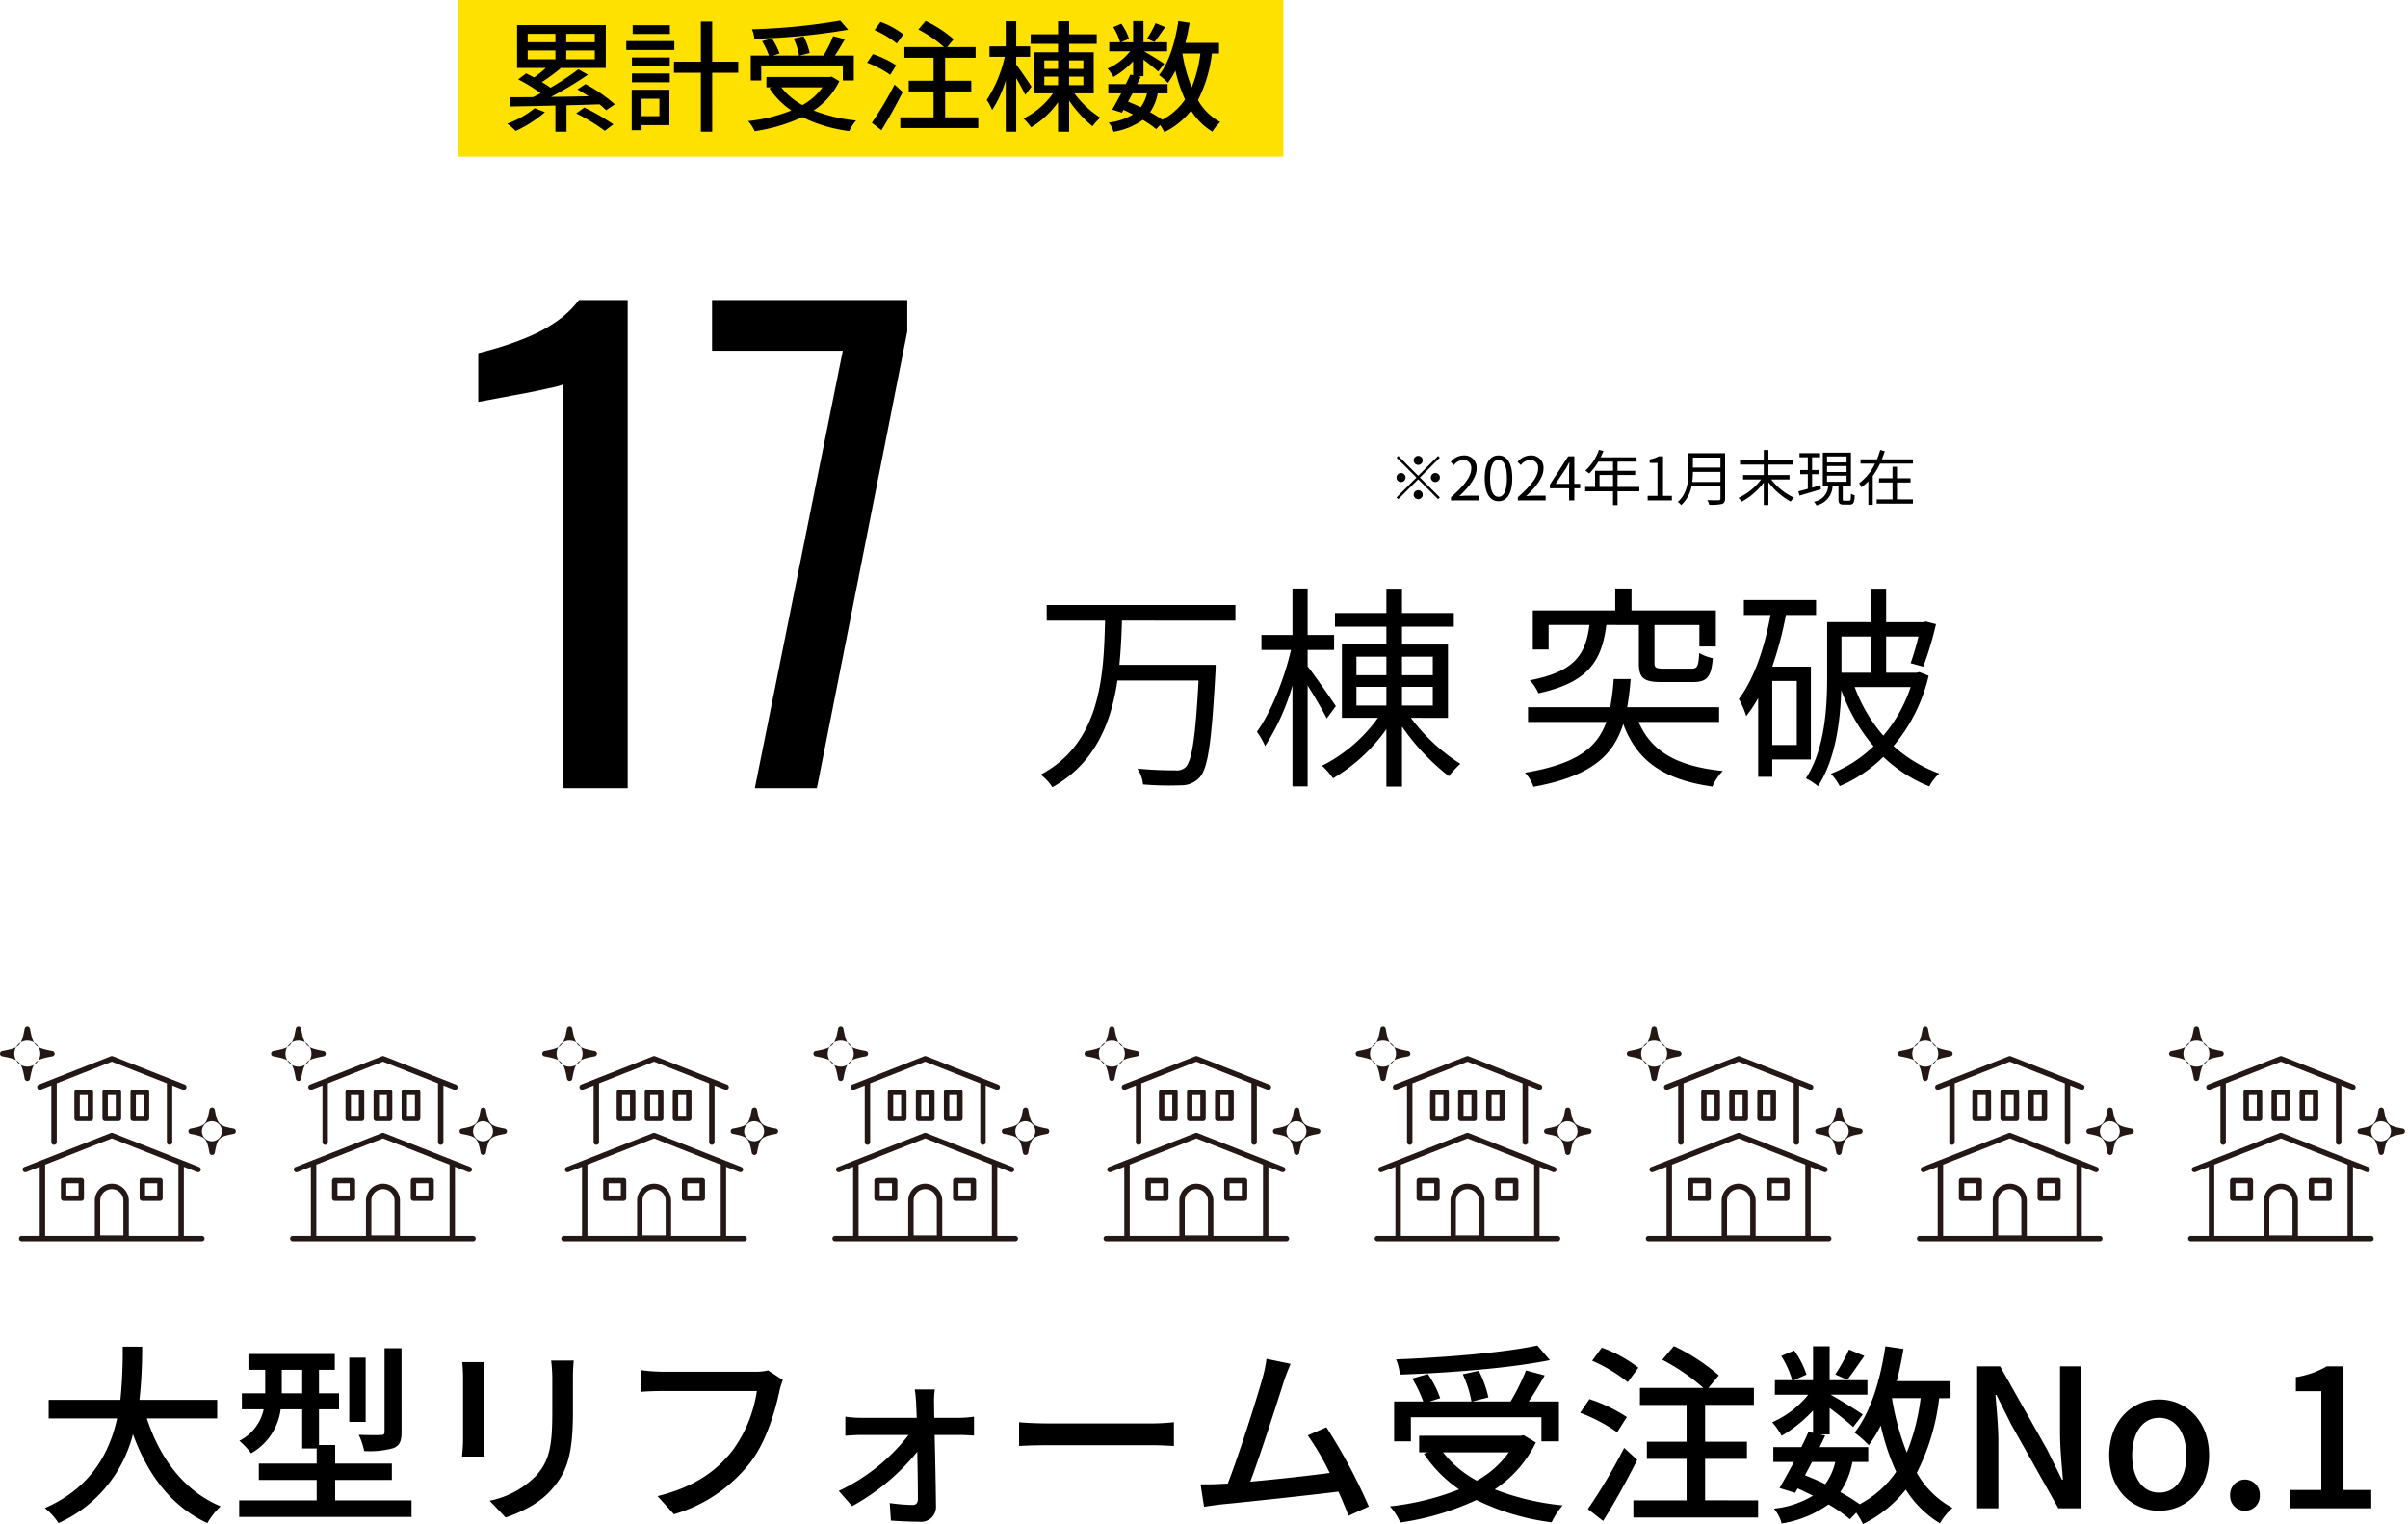<svg xmlns="http://www.w3.org/2000/svg" xmlns:xlink="http://www.w3.org/1999/xlink" width="399.65" height="252.91" viewBox="0 0 399.65 252.91">
  <defs>
    <clipPath id="clip-path">
      <rect width="399.65" height="40.901" fill="none"/>
    </clipPath>
  </defs>
  <g id="about08" transform="translate(-253 -4377.714)">
    <g id="リピートグリッド_4" data-name="リピートグリッド 4" transform="translate(253 4548.028)" clip-path="url(#clip-path)">
      <g id="グループ_26" data-name="グループ 26">
        <g id="グループ_2" data-name="グループ 2" transform="translate(0 0)">
          <path id="パス_3" data-name="パス 3" d="M2722.652,638.8a.449.449,0,0,0,.582.253l1.737-.684v9.4a.449.449,0,1,0,.9,0v-9.753l9.137-3.6,9.137,3.6v9.752a.449.449,0,1,0,.9,0v-9.4l1.735.684a.449.449,0,1,0,.329-.835l-11.935-4.7a.448.448,0,0,0-.329,0l-11.936,4.7A.449.449,0,0,0,2722.652,638.8Z" transform="translate(-2716.451 -628.554)" fill="#231815"/>
          <path id="パス_4" data-name="パス 4" d="M2771.21,676.907a.449.449,0,0,0-.449.449v4.334a.449.449,0,0,0,.449.449h2.212a.449.449,0,0,0,.449-.449v-4.334a.449.449,0,0,0-.449-.449Zm1.763,4.334h-1.314V677.8h1.314Z" transform="translate(-2758.415 -666.408)" fill="#231815"/>
          <path id="パス_5" data-name="パス 5" d="M2807.489,676.907a.449.449,0,0,0-.449.449v4.334a.449.449,0,0,0,.449.449h2.212a.449.449,0,0,0,.449-.449v-4.334a.449.449,0,0,0-.449-.449Zm1.763,4.334h-1.314V677.8h1.314Z" transform="translate(-2790.04 -666.408)" fill="#231815"/>
          <path id="パス_6" data-name="パス 6" d="M2843.768,676.907a.449.449,0,0,0-.449.449v4.334a.449.449,0,0,0,.449.449h2.212a.449.449,0,0,0,.449-.449v-4.334a.449.449,0,0,0-.449-.449Zm1.763,4.334h-1.314V677.8h1.314Z" transform="translate(-2821.665 -666.408)" fill="#231815"/>
          <path id="パス_7" data-name="パス 7" d="M2753.777,794.837h2.929a.449.449,0,0,0,.449-.449v-2.929a.449.449,0,0,0-.449-.449h-2.929a.449.449,0,0,0-.449.449v2.929A.449.449,0,0,0,2753.777,794.837Zm.449-2.929h2.031v2.031h-2.031Z" transform="translate(-2743.218 -765.873)" fill="#231815"/>
          <path id="パス_8" data-name="パス 8" d="M2855.614,794.837h2.929a.449.449,0,0,0,.449-.449v-2.929a.449.449,0,0,0-.449-.449h-2.929a.449.449,0,0,0-.449.449v2.929A.449.449,0,0,0,2855.614,794.837Zm.449-2.929h2.031v2.031h-2.031Z" transform="translate(-2831.991 -765.873)" fill="#231815"/>
          <path id="パス_9" data-name="パス 9" d="M2925.8,703.559c-2.444-.451-2.678-.684-3.128-3.128a.449.449,0,0,0-.442-.368h0a.449.449,0,0,0-.441.368c-.449,2.443-.683,2.677-3.128,3.128a.449.449,0,0,0,0,.883c2.445.449,2.679.683,3.128,3.128a.449.449,0,0,0,.441.368h0a.449.449,0,0,0,.442-.368c.451-2.445.685-2.679,3.128-3.128a.449.449,0,0,0,0-.883Zm-3.57,2.1a1.656,1.656,0,1,1,0-3.311,1.656,1.656,0,0,1,0,3.311Z" transform="translate(-2887.024 -686.593)" fill="#231815"/>
          <path id="パス_10" data-name="パス 10" d="M2679.059,604.137a.449.449,0,0,0,.442-.368c.531-2.882.844-3.2,3.726-3.726a.449.449,0,0,0,0-.883c-2.883-.532-3.2-.845-3.726-3.727a.449.449,0,0,0-.883,0c-.53,2.882-.843,3.2-3.728,3.727a.449.449,0,0,0,0,.883c2.884.53,3.2.844,3.727,3.726A.449.449,0,0,0,2679.059,604.137ZM2676.9,599.6a2.155,2.155,0,0,1,4.311,0,2.155,2.155,0,0,1-4.311,0Z" transform="translate(-2674.522 -595.065)" fill="#231815"/>
          <path id="パス_11" data-name="パス 11" d="M2729.466,749.88h-2.994V738.417l2.207.869a.445.445,0,0,0,.164.031.449.449,0,0,0,.165-.867l-2.791-1.1a.421.421,0,0,0-.051-.02l-11.487-4.525a.449.449,0,0,0-.329,0l-11.493,4.526c-.014.005-.028.01-.041.016l-2.8,1.1a.449.449,0,1,0,.329.835l2.208-.869V749.88h-2.992a.449.449,0,0,0,0,.9h29.9a.449.449,0,0,0,0-.9Zm-14.95-16.174,11.06,4.357,0,11.817h-8.236v-5.84a2.823,2.823,0,1,0-5.646,0v5.84h-8.238V738.061ZM2712.59,749.8v-5.759a1.925,1.925,0,1,1,3.85,0V749.8Z" transform="translate(-2695.959 -715.108)" fill="#231815"/>
        </g>
      </g>
      <g id="グループ_26-2" data-name="グループ 26" transform="translate(45)">
        <g id="グループ_2-2" data-name="グループ 2" transform="translate(0 0)">
          <path id="パス_3-2" data-name="パス 3" d="M2722.652,638.8a.449.449,0,0,0,.582.253l1.737-.684v9.4a.449.449,0,1,0,.9,0v-9.753l9.137-3.6,9.137,3.6v9.752a.449.449,0,1,0,.9,0v-9.4l1.735.684a.449.449,0,1,0,.329-.835l-11.935-4.7a.448.448,0,0,0-.329,0l-11.936,4.7A.449.449,0,0,0,2722.652,638.8Z" transform="translate(-2716.451 -628.554)" fill="#231815"/>
          <path id="パス_4-2" data-name="パス 4" d="M2771.21,676.907a.449.449,0,0,0-.449.449v4.334a.449.449,0,0,0,.449.449h2.212a.449.449,0,0,0,.449-.449v-4.334a.449.449,0,0,0-.449-.449Zm1.763,4.334h-1.314V677.8h1.314Z" transform="translate(-2758.415 -666.408)" fill="#231815"/>
          <path id="パス_5-2" data-name="パス 5" d="M2807.489,676.907a.449.449,0,0,0-.449.449v4.334a.449.449,0,0,0,.449.449h2.212a.449.449,0,0,0,.449-.449v-4.334a.449.449,0,0,0-.449-.449Zm1.763,4.334h-1.314V677.8h1.314Z" transform="translate(-2790.04 -666.408)" fill="#231815"/>
          <path id="パス_6-2" data-name="パス 6" d="M2843.768,676.907a.449.449,0,0,0-.449.449v4.334a.449.449,0,0,0,.449.449h2.212a.449.449,0,0,0,.449-.449v-4.334a.449.449,0,0,0-.449-.449Zm1.763,4.334h-1.314V677.8h1.314Z" transform="translate(-2821.665 -666.408)" fill="#231815"/>
          <path id="パス_7-2" data-name="パス 7" d="M2753.777,794.837h2.929a.449.449,0,0,0,.449-.449v-2.929a.449.449,0,0,0-.449-.449h-2.929a.449.449,0,0,0-.449.449v2.929A.449.449,0,0,0,2753.777,794.837Zm.449-2.929h2.031v2.031h-2.031Z" transform="translate(-2743.218 -765.873)" fill="#231815"/>
          <path id="パス_8-2" data-name="パス 8" d="M2855.614,794.837h2.929a.449.449,0,0,0,.449-.449v-2.929a.449.449,0,0,0-.449-.449h-2.929a.449.449,0,0,0-.449.449v2.929A.449.449,0,0,0,2855.614,794.837Zm.449-2.929h2.031v2.031h-2.031Z" transform="translate(-2831.991 -765.873)" fill="#231815"/>
          <path id="パス_9-2" data-name="パス 9" d="M2925.8,703.559c-2.444-.451-2.678-.684-3.128-3.128a.449.449,0,0,0-.442-.368h0a.449.449,0,0,0-.441.368c-.449,2.443-.683,2.677-3.128,3.128a.449.449,0,0,0,0,.883c2.445.449,2.679.683,3.128,3.128a.449.449,0,0,0,.441.368h0a.449.449,0,0,0,.442-.368c.451-2.445.685-2.679,3.128-3.128a.449.449,0,0,0,0-.883Zm-3.57,2.1a1.656,1.656,0,1,1,0-3.311,1.656,1.656,0,0,1,0,3.311Z" transform="translate(-2887.024 -686.593)" fill="#231815"/>
          <path id="パス_10-2" data-name="パス 10" d="M2679.059,604.137a.449.449,0,0,0,.442-.368c.531-2.882.844-3.2,3.726-3.726a.449.449,0,0,0,0-.883c-2.883-.532-3.2-.845-3.726-3.727a.449.449,0,0,0-.883,0c-.53,2.882-.843,3.2-3.728,3.727a.449.449,0,0,0,0,.883c2.884.53,3.2.844,3.727,3.726A.449.449,0,0,0,2679.059,604.137ZM2676.9,599.6a2.155,2.155,0,0,1,4.311,0,2.155,2.155,0,0,1-4.311,0Z" transform="translate(-2674.522 -595.065)" fill="#231815"/>
          <path id="パス_11-2" data-name="パス 11" d="M2729.466,749.88h-2.994V738.417l2.207.869a.445.445,0,0,0,.164.031.449.449,0,0,0,.165-.867l-2.791-1.1a.421.421,0,0,0-.051-.02l-11.487-4.525a.449.449,0,0,0-.329,0l-11.493,4.526c-.014.005-.028.01-.041.016l-2.8,1.1a.449.449,0,1,0,.329.835l2.208-.869V749.88h-2.992a.449.449,0,0,0,0,.9h29.9a.449.449,0,0,0,0-.9Zm-14.95-16.174,11.06,4.357,0,11.817h-8.236v-5.84a2.823,2.823,0,1,0-5.646,0v5.84h-8.238V738.061ZM2712.59,749.8v-5.759a1.925,1.925,0,1,1,3.85,0V749.8Z" transform="translate(-2695.959 -715.108)" fill="#231815"/>
        </g>
      </g>
      <g id="グループ_26-3" data-name="グループ 26" transform="translate(90)">
        <g id="グループ_2-3" data-name="グループ 2" transform="translate(0 0)">
          <path id="パス_3-3" data-name="パス 3" d="M2722.652,638.8a.449.449,0,0,0,.582.253l1.737-.684v9.4a.449.449,0,1,0,.9,0v-9.753l9.137-3.6,9.137,3.6v9.752a.449.449,0,1,0,.9,0v-9.4l1.735.684a.449.449,0,1,0,.329-.835l-11.935-4.7a.448.448,0,0,0-.329,0l-11.936,4.7A.449.449,0,0,0,2722.652,638.8Z" transform="translate(-2716.451 -628.554)" fill="#231815"/>
          <path id="パス_4-3" data-name="パス 4" d="M2771.21,676.907a.449.449,0,0,0-.449.449v4.334a.449.449,0,0,0,.449.449h2.212a.449.449,0,0,0,.449-.449v-4.334a.449.449,0,0,0-.449-.449Zm1.763,4.334h-1.314V677.8h1.314Z" transform="translate(-2758.415 -666.408)" fill="#231815"/>
          <path id="パス_5-3" data-name="パス 5" d="M2807.489,676.907a.449.449,0,0,0-.449.449v4.334a.449.449,0,0,0,.449.449h2.212a.449.449,0,0,0,.449-.449v-4.334a.449.449,0,0,0-.449-.449Zm1.763,4.334h-1.314V677.8h1.314Z" transform="translate(-2790.04 -666.408)" fill="#231815"/>
          <path id="パス_6-3" data-name="パス 6" d="M2843.768,676.907a.449.449,0,0,0-.449.449v4.334a.449.449,0,0,0,.449.449h2.212a.449.449,0,0,0,.449-.449v-4.334a.449.449,0,0,0-.449-.449Zm1.763,4.334h-1.314V677.8h1.314Z" transform="translate(-2821.665 -666.408)" fill="#231815"/>
          <path id="パス_7-3" data-name="パス 7" d="M2753.777,794.837h2.929a.449.449,0,0,0,.449-.449v-2.929a.449.449,0,0,0-.449-.449h-2.929a.449.449,0,0,0-.449.449v2.929A.449.449,0,0,0,2753.777,794.837Zm.449-2.929h2.031v2.031h-2.031Z" transform="translate(-2743.218 -765.873)" fill="#231815"/>
          <path id="パス_8-3" data-name="パス 8" d="M2855.614,794.837h2.929a.449.449,0,0,0,.449-.449v-2.929a.449.449,0,0,0-.449-.449h-2.929a.449.449,0,0,0-.449.449v2.929A.449.449,0,0,0,2855.614,794.837Zm.449-2.929h2.031v2.031h-2.031Z" transform="translate(-2831.991 -765.873)" fill="#231815"/>
          <path id="パス_9-3" data-name="パス 9" d="M2925.8,703.559c-2.444-.451-2.678-.684-3.128-3.128a.449.449,0,0,0-.442-.368h0a.449.449,0,0,0-.441.368c-.449,2.443-.683,2.677-3.128,3.128a.449.449,0,0,0,0,.883c2.445.449,2.679.683,3.128,3.128a.449.449,0,0,0,.441.368h0a.449.449,0,0,0,.442-.368c.451-2.445.685-2.679,3.128-3.128a.449.449,0,0,0,0-.883Zm-3.57,2.1a1.656,1.656,0,1,1,0-3.311,1.656,1.656,0,0,1,0,3.311Z" transform="translate(-2887.024 -686.593)" fill="#231815"/>
          <path id="パス_10-3" data-name="パス 10" d="M2679.059,604.137a.449.449,0,0,0,.442-.368c.531-2.882.844-3.2,3.726-3.726a.449.449,0,0,0,0-.883c-2.883-.532-3.2-.845-3.726-3.727a.449.449,0,0,0-.883,0c-.53,2.882-.843,3.2-3.728,3.727a.449.449,0,0,0,0,.883c2.884.53,3.2.844,3.727,3.726A.449.449,0,0,0,2679.059,604.137ZM2676.9,599.6a2.155,2.155,0,0,1,4.311,0,2.155,2.155,0,0,1-4.311,0Z" transform="translate(-2674.522 -595.065)" fill="#231815"/>
          <path id="パス_11-3" data-name="パス 11" d="M2729.466,749.88h-2.994V738.417l2.207.869a.445.445,0,0,0,.164.031.449.449,0,0,0,.165-.867l-2.791-1.1a.421.421,0,0,0-.051-.02l-11.487-4.525a.449.449,0,0,0-.329,0l-11.493,4.526c-.014.005-.028.01-.041.016l-2.8,1.1a.449.449,0,1,0,.329.835l2.208-.869V749.88h-2.992a.449.449,0,0,0,0,.9h29.9a.449.449,0,0,0,0-.9Zm-14.95-16.174,11.06,4.357,0,11.817h-8.236v-5.84a2.823,2.823,0,1,0-5.646,0v5.84h-8.238V738.061ZM2712.59,749.8v-5.759a1.925,1.925,0,1,1,3.85,0V749.8Z" transform="translate(-2695.959 -715.108)" fill="#231815"/>
        </g>
      </g>
      <g id="グループ_26-4" data-name="グループ 26" transform="translate(135)">
        <g id="グループ_2-4" data-name="グループ 2" transform="translate(0 0)">
          <path id="パス_3-4" data-name="パス 3" d="M2722.652,638.8a.449.449,0,0,0,.582.253l1.737-.684v9.4a.449.449,0,1,0,.9,0v-9.753l9.137-3.6,9.137,3.6v9.752a.449.449,0,1,0,.9,0v-9.4l1.735.684a.449.449,0,1,0,.329-.835l-11.935-4.7a.448.448,0,0,0-.329,0l-11.936,4.7A.449.449,0,0,0,2722.652,638.8Z" transform="translate(-2716.451 -628.554)" fill="#231815"/>
          <path id="パス_4-4" data-name="パス 4" d="M2771.21,676.907a.449.449,0,0,0-.449.449v4.334a.449.449,0,0,0,.449.449h2.212a.449.449,0,0,0,.449-.449v-4.334a.449.449,0,0,0-.449-.449Zm1.763,4.334h-1.314V677.8h1.314Z" transform="translate(-2758.415 -666.408)" fill="#231815"/>
          <path id="パス_5-4" data-name="パス 5" d="M2807.489,676.907a.449.449,0,0,0-.449.449v4.334a.449.449,0,0,0,.449.449h2.212a.449.449,0,0,0,.449-.449v-4.334a.449.449,0,0,0-.449-.449Zm1.763,4.334h-1.314V677.8h1.314Z" transform="translate(-2790.04 -666.408)" fill="#231815"/>
          <path id="パス_6-4" data-name="パス 6" d="M2843.768,676.907a.449.449,0,0,0-.449.449v4.334a.449.449,0,0,0,.449.449h2.212a.449.449,0,0,0,.449-.449v-4.334a.449.449,0,0,0-.449-.449Zm1.763,4.334h-1.314V677.8h1.314Z" transform="translate(-2821.665 -666.408)" fill="#231815"/>
          <path id="パス_7-4" data-name="パス 7" d="M2753.777,794.837h2.929a.449.449,0,0,0,.449-.449v-2.929a.449.449,0,0,0-.449-.449h-2.929a.449.449,0,0,0-.449.449v2.929A.449.449,0,0,0,2753.777,794.837Zm.449-2.929h2.031v2.031h-2.031Z" transform="translate(-2743.218 -765.873)" fill="#231815"/>
          <path id="パス_8-4" data-name="パス 8" d="M2855.614,794.837h2.929a.449.449,0,0,0,.449-.449v-2.929a.449.449,0,0,0-.449-.449h-2.929a.449.449,0,0,0-.449.449v2.929A.449.449,0,0,0,2855.614,794.837Zm.449-2.929h2.031v2.031h-2.031Z" transform="translate(-2831.991 -765.873)" fill="#231815"/>
          <path id="パス_9-4" data-name="パス 9" d="M2925.8,703.559c-2.444-.451-2.678-.684-3.128-3.128a.449.449,0,0,0-.442-.368h0a.449.449,0,0,0-.441.368c-.449,2.443-.683,2.677-3.128,3.128a.449.449,0,0,0,0,.883c2.445.449,2.679.683,3.128,3.128a.449.449,0,0,0,.441.368h0a.449.449,0,0,0,.442-.368c.451-2.445.685-2.679,3.128-3.128a.449.449,0,0,0,0-.883Zm-3.57,2.1a1.656,1.656,0,1,1,0-3.311,1.656,1.656,0,0,1,0,3.311Z" transform="translate(-2887.024 -686.593)" fill="#231815"/>
          <path id="パス_10-4" data-name="パス 10" d="M2679.059,604.137a.449.449,0,0,0,.442-.368c.531-2.882.844-3.2,3.726-3.726a.449.449,0,0,0,0-.883c-2.883-.532-3.2-.845-3.726-3.727a.449.449,0,0,0-.883,0c-.53,2.882-.843,3.2-3.728,3.727a.449.449,0,0,0,0,.883c2.884.53,3.2.844,3.727,3.726A.449.449,0,0,0,2679.059,604.137ZM2676.9,599.6a2.155,2.155,0,0,1,4.311,0,2.155,2.155,0,0,1-4.311,0Z" transform="translate(-2674.522 -595.065)" fill="#231815"/>
          <path id="パス_11-4" data-name="パス 11" d="M2729.466,749.88h-2.994V738.417l2.207.869a.445.445,0,0,0,.164.031.449.449,0,0,0,.165-.867l-2.791-1.1a.421.421,0,0,0-.051-.02l-11.487-4.525a.449.449,0,0,0-.329,0l-11.493,4.526c-.014.005-.028.01-.041.016l-2.8,1.1a.449.449,0,1,0,.329.835l2.208-.869V749.88h-2.992a.449.449,0,0,0,0,.9h29.9a.449.449,0,0,0,0-.9Zm-14.95-16.174,11.06,4.357,0,11.817h-8.236v-5.84a2.823,2.823,0,1,0-5.646,0v5.84h-8.238V738.061ZM2712.59,749.8v-5.759a1.925,1.925,0,1,1,3.85,0V749.8Z" transform="translate(-2695.959 -715.108)" fill="#231815"/>
        </g>
      </g>
      <g id="グループ_26-5" data-name="グループ 26" transform="translate(180)">
        <g id="グループ_2-5" data-name="グループ 2" transform="translate(0 0)">
          <path id="パス_3-5" data-name="パス 3" d="M2722.652,638.8a.449.449,0,0,0,.582.253l1.737-.684v9.4a.449.449,0,1,0,.9,0v-9.753l9.137-3.6,9.137,3.6v9.752a.449.449,0,1,0,.9,0v-9.4l1.735.684a.449.449,0,1,0,.329-.835l-11.935-4.7a.448.448,0,0,0-.329,0l-11.936,4.7A.449.449,0,0,0,2722.652,638.8Z" transform="translate(-2716.451 -628.554)" fill="#231815"/>
          <path id="パス_4-5" data-name="パス 4" d="M2771.21,676.907a.449.449,0,0,0-.449.449v4.334a.449.449,0,0,0,.449.449h2.212a.449.449,0,0,0,.449-.449v-4.334a.449.449,0,0,0-.449-.449Zm1.763,4.334h-1.314V677.8h1.314Z" transform="translate(-2758.415 -666.408)" fill="#231815"/>
          <path id="パス_5-5" data-name="パス 5" d="M2807.489,676.907a.449.449,0,0,0-.449.449v4.334a.449.449,0,0,0,.449.449h2.212a.449.449,0,0,0,.449-.449v-4.334a.449.449,0,0,0-.449-.449Zm1.763,4.334h-1.314V677.8h1.314Z" transform="translate(-2790.04 -666.408)" fill="#231815"/>
          <path id="パス_6-5" data-name="パス 6" d="M2843.768,676.907a.449.449,0,0,0-.449.449v4.334a.449.449,0,0,0,.449.449h2.212a.449.449,0,0,0,.449-.449v-4.334a.449.449,0,0,0-.449-.449Zm1.763,4.334h-1.314V677.8h1.314Z" transform="translate(-2821.665 -666.408)" fill="#231815"/>
          <path id="パス_7-5" data-name="パス 7" d="M2753.777,794.837h2.929a.449.449,0,0,0,.449-.449v-2.929a.449.449,0,0,0-.449-.449h-2.929a.449.449,0,0,0-.449.449v2.929A.449.449,0,0,0,2753.777,794.837Zm.449-2.929h2.031v2.031h-2.031Z" transform="translate(-2743.218 -765.873)" fill="#231815"/>
          <path id="パス_8-5" data-name="パス 8" d="M2855.614,794.837h2.929a.449.449,0,0,0,.449-.449v-2.929a.449.449,0,0,0-.449-.449h-2.929a.449.449,0,0,0-.449.449v2.929A.449.449,0,0,0,2855.614,794.837Zm.449-2.929h2.031v2.031h-2.031Z" transform="translate(-2831.991 -765.873)" fill="#231815"/>
          <path id="パス_9-5" data-name="パス 9" d="M2925.8,703.559c-2.444-.451-2.678-.684-3.128-3.128a.449.449,0,0,0-.442-.368h0a.449.449,0,0,0-.441.368c-.449,2.443-.683,2.677-3.128,3.128a.449.449,0,0,0,0,.883c2.445.449,2.679.683,3.128,3.128a.449.449,0,0,0,.441.368h0a.449.449,0,0,0,.442-.368c.451-2.445.685-2.679,3.128-3.128a.449.449,0,0,0,0-.883Zm-3.57,2.1a1.656,1.656,0,1,1,0-3.311,1.656,1.656,0,0,1,0,3.311Z" transform="translate(-2887.024 -686.593)" fill="#231815"/>
          <path id="パス_10-5" data-name="パス 10" d="M2679.059,604.137a.449.449,0,0,0,.442-.368c.531-2.882.844-3.2,3.726-3.726a.449.449,0,0,0,0-.883c-2.883-.532-3.2-.845-3.726-3.727a.449.449,0,0,0-.883,0c-.53,2.882-.843,3.2-3.728,3.727a.449.449,0,0,0,0,.883c2.884.53,3.2.844,3.727,3.726A.449.449,0,0,0,2679.059,604.137ZM2676.9,599.6a2.155,2.155,0,0,1,4.311,0,2.155,2.155,0,0,1-4.311,0Z" transform="translate(-2674.522 -595.065)" fill="#231815"/>
          <path id="パス_11-5" data-name="パス 11" d="M2729.466,749.88h-2.994V738.417l2.207.869a.445.445,0,0,0,.164.031.449.449,0,0,0,.165-.867l-2.791-1.1a.421.421,0,0,0-.051-.02l-11.487-4.525a.449.449,0,0,0-.329,0l-11.493,4.526c-.014.005-.028.01-.041.016l-2.8,1.1a.449.449,0,1,0,.329.835l2.208-.869V749.88h-2.992a.449.449,0,0,0,0,.9h29.9a.449.449,0,0,0,0-.9Zm-14.95-16.174,11.06,4.357,0,11.817h-8.236v-5.84a2.823,2.823,0,1,0-5.646,0v5.84h-8.238V738.061ZM2712.59,749.8v-5.759a1.925,1.925,0,1,1,3.85,0V749.8Z" transform="translate(-2695.959 -715.108)" fill="#231815"/>
        </g>
      </g>
      <g id="グループ_26-6" data-name="グループ 26" transform="translate(225)">
        <g id="グループ_2-6" data-name="グループ 2" transform="translate(0 0)">
          <path id="パス_3-6" data-name="パス 3" d="M2722.652,638.8a.449.449,0,0,0,.582.253l1.737-.684v9.4a.449.449,0,1,0,.9,0v-9.753l9.137-3.6,9.137,3.6v9.752a.449.449,0,1,0,.9,0v-9.4l1.735.684a.449.449,0,1,0,.329-.835l-11.935-4.7a.448.448,0,0,0-.329,0l-11.936,4.7A.449.449,0,0,0,2722.652,638.8Z" transform="translate(-2716.451 -628.554)" fill="#231815"/>
          <path id="パス_4-6" data-name="パス 4" d="M2771.21,676.907a.449.449,0,0,0-.449.449v4.334a.449.449,0,0,0,.449.449h2.212a.449.449,0,0,0,.449-.449v-4.334a.449.449,0,0,0-.449-.449Zm1.763,4.334h-1.314V677.8h1.314Z" transform="translate(-2758.415 -666.408)" fill="#231815"/>
          <path id="パス_5-6" data-name="パス 5" d="M2807.489,676.907a.449.449,0,0,0-.449.449v4.334a.449.449,0,0,0,.449.449h2.212a.449.449,0,0,0,.449-.449v-4.334a.449.449,0,0,0-.449-.449Zm1.763,4.334h-1.314V677.8h1.314Z" transform="translate(-2790.04 -666.408)" fill="#231815"/>
          <path id="パス_6-6" data-name="パス 6" d="M2843.768,676.907a.449.449,0,0,0-.449.449v4.334a.449.449,0,0,0,.449.449h2.212a.449.449,0,0,0,.449-.449v-4.334a.449.449,0,0,0-.449-.449Zm1.763,4.334h-1.314V677.8h1.314Z" transform="translate(-2821.665 -666.408)" fill="#231815"/>
          <path id="パス_7-6" data-name="パス 7" d="M2753.777,794.837h2.929a.449.449,0,0,0,.449-.449v-2.929a.449.449,0,0,0-.449-.449h-2.929a.449.449,0,0,0-.449.449v2.929A.449.449,0,0,0,2753.777,794.837Zm.449-2.929h2.031v2.031h-2.031Z" transform="translate(-2743.218 -765.873)" fill="#231815"/>
          <path id="パス_8-6" data-name="パス 8" d="M2855.614,794.837h2.929a.449.449,0,0,0,.449-.449v-2.929a.449.449,0,0,0-.449-.449h-2.929a.449.449,0,0,0-.449.449v2.929A.449.449,0,0,0,2855.614,794.837Zm.449-2.929h2.031v2.031h-2.031Z" transform="translate(-2831.991 -765.873)" fill="#231815"/>
          <path id="パス_9-6" data-name="パス 9" d="M2925.8,703.559c-2.444-.451-2.678-.684-3.128-3.128a.449.449,0,0,0-.442-.368h0a.449.449,0,0,0-.441.368c-.449,2.443-.683,2.677-3.128,3.128a.449.449,0,0,0,0,.883c2.445.449,2.679.683,3.128,3.128a.449.449,0,0,0,.441.368h0a.449.449,0,0,0,.442-.368c.451-2.445.685-2.679,3.128-3.128a.449.449,0,0,0,0-.883Zm-3.57,2.1a1.656,1.656,0,1,1,0-3.311,1.656,1.656,0,0,1,0,3.311Z" transform="translate(-2887.024 -686.593)" fill="#231815"/>
          <path id="パス_10-6" data-name="パス 10" d="M2679.059,604.137a.449.449,0,0,0,.442-.368c.531-2.882.844-3.2,3.726-3.726a.449.449,0,0,0,0-.883c-2.883-.532-3.2-.845-3.726-3.727a.449.449,0,0,0-.883,0c-.53,2.882-.843,3.2-3.728,3.727a.449.449,0,0,0,0,.883c2.884.53,3.2.844,3.727,3.726A.449.449,0,0,0,2679.059,604.137ZM2676.9,599.6a2.155,2.155,0,0,1,4.311,0,2.155,2.155,0,0,1-4.311,0Z" transform="translate(-2674.522 -595.065)" fill="#231815"/>
          <path id="パス_11-6" data-name="パス 11" d="M2729.466,749.88h-2.994V738.417l2.207.869a.445.445,0,0,0,.164.031.449.449,0,0,0,.165-.867l-2.791-1.1a.421.421,0,0,0-.051-.02l-11.487-4.525a.449.449,0,0,0-.329,0l-11.493,4.526c-.014.005-.028.01-.041.016l-2.8,1.1a.449.449,0,1,0,.329.835l2.208-.869V749.88h-2.992a.449.449,0,0,0,0,.9h29.9a.449.449,0,0,0,0-.9Zm-14.95-16.174,11.06,4.357,0,11.817h-8.236v-5.84a2.823,2.823,0,1,0-5.646,0v5.84h-8.238V738.061ZM2712.59,749.8v-5.759a1.925,1.925,0,1,1,3.85,0V749.8Z" transform="translate(-2695.959 -715.108)" fill="#231815"/>
        </g>
      </g>
      <g id="グループ_26-7" data-name="グループ 26" transform="translate(270)">
        <g id="グループ_2-7" data-name="グループ 2" transform="translate(0 0)">
          <path id="パス_3-7" data-name="パス 3" d="M2722.652,638.8a.449.449,0,0,0,.582.253l1.737-.684v9.4a.449.449,0,1,0,.9,0v-9.753l9.137-3.6,9.137,3.6v9.752a.449.449,0,1,0,.9,0v-9.4l1.735.684a.449.449,0,1,0,.329-.835l-11.935-4.7a.448.448,0,0,0-.329,0l-11.936,4.7A.449.449,0,0,0,2722.652,638.8Z" transform="translate(-2716.451 -628.554)" fill="#231815"/>
          <path id="パス_4-7" data-name="パス 4" d="M2771.21,676.907a.449.449,0,0,0-.449.449v4.334a.449.449,0,0,0,.449.449h2.212a.449.449,0,0,0,.449-.449v-4.334a.449.449,0,0,0-.449-.449Zm1.763,4.334h-1.314V677.8h1.314Z" transform="translate(-2758.415 -666.408)" fill="#231815"/>
          <path id="パス_5-7" data-name="パス 5" d="M2807.489,676.907a.449.449,0,0,0-.449.449v4.334a.449.449,0,0,0,.449.449h2.212a.449.449,0,0,0,.449-.449v-4.334a.449.449,0,0,0-.449-.449Zm1.763,4.334h-1.314V677.8h1.314Z" transform="translate(-2790.04 -666.408)" fill="#231815"/>
          <path id="パス_6-7" data-name="パス 6" d="M2843.768,676.907a.449.449,0,0,0-.449.449v4.334a.449.449,0,0,0,.449.449h2.212a.449.449,0,0,0,.449-.449v-4.334a.449.449,0,0,0-.449-.449Zm1.763,4.334h-1.314V677.8h1.314Z" transform="translate(-2821.665 -666.408)" fill="#231815"/>
          <path id="パス_7-7" data-name="パス 7" d="M2753.777,794.837h2.929a.449.449,0,0,0,.449-.449v-2.929a.449.449,0,0,0-.449-.449h-2.929a.449.449,0,0,0-.449.449v2.929A.449.449,0,0,0,2753.777,794.837Zm.449-2.929h2.031v2.031h-2.031Z" transform="translate(-2743.218 -765.873)" fill="#231815"/>
          <path id="パス_8-7" data-name="パス 8" d="M2855.614,794.837h2.929a.449.449,0,0,0,.449-.449v-2.929a.449.449,0,0,0-.449-.449h-2.929a.449.449,0,0,0-.449.449v2.929A.449.449,0,0,0,2855.614,794.837Zm.449-2.929h2.031v2.031h-2.031Z" transform="translate(-2831.991 -765.873)" fill="#231815"/>
          <path id="パス_9-7" data-name="パス 9" d="M2925.8,703.559c-2.444-.451-2.678-.684-3.128-3.128a.449.449,0,0,0-.442-.368h0a.449.449,0,0,0-.441.368c-.449,2.443-.683,2.677-3.128,3.128a.449.449,0,0,0,0,.883c2.445.449,2.679.683,3.128,3.128a.449.449,0,0,0,.441.368h0a.449.449,0,0,0,.442-.368c.451-2.445.685-2.679,3.128-3.128a.449.449,0,0,0,0-.883Zm-3.57,2.1a1.656,1.656,0,1,1,0-3.311,1.656,1.656,0,0,1,0,3.311Z" transform="translate(-2887.024 -686.593)" fill="#231815"/>
          <path id="パス_10-7" data-name="パス 10" d="M2679.059,604.137a.449.449,0,0,0,.442-.368c.531-2.882.844-3.2,3.726-3.726a.449.449,0,0,0,0-.883c-2.883-.532-3.2-.845-3.726-3.727a.449.449,0,0,0-.883,0c-.53,2.882-.843,3.2-3.728,3.727a.449.449,0,0,0,0,.883c2.884.53,3.2.844,3.727,3.726A.449.449,0,0,0,2679.059,604.137ZM2676.9,599.6a2.155,2.155,0,0,1,4.311,0,2.155,2.155,0,0,1-4.311,0Z" transform="translate(-2674.522 -595.065)" fill="#231815"/>
          <path id="パス_11-7" data-name="パス 11" d="M2729.466,749.88h-2.994V738.417l2.207.869a.445.445,0,0,0,.164.031.449.449,0,0,0,.165-.867l-2.791-1.1a.421.421,0,0,0-.051-.02l-11.487-4.525a.449.449,0,0,0-.329,0l-11.493,4.526c-.014.005-.028.01-.041.016l-2.8,1.1a.449.449,0,1,0,.329.835l2.208-.869V749.88h-2.992a.449.449,0,0,0,0,.9h29.9a.449.449,0,0,0,0-.9Zm-14.95-16.174,11.06,4.357,0,11.817h-8.236v-5.84a2.823,2.823,0,1,0-5.646,0v5.84h-8.238V738.061ZM2712.59,749.8v-5.759a1.925,1.925,0,1,1,3.85,0V749.8Z" transform="translate(-2695.959 -715.108)" fill="#231815"/>
        </g>
      </g>
      <g id="グループ_26-8" data-name="グループ 26" transform="translate(315)">
        <g id="グループ_2-8" data-name="グループ 2" transform="translate(0 0)">
          <path id="パス_3-8" data-name="パス 3" d="M2722.652,638.8a.449.449,0,0,0,.582.253l1.737-.684v9.4a.449.449,0,1,0,.9,0v-9.753l9.137-3.6,9.137,3.6v9.752a.449.449,0,1,0,.9,0v-9.4l1.735.684a.449.449,0,1,0,.329-.835l-11.935-4.7a.448.448,0,0,0-.329,0l-11.936,4.7A.449.449,0,0,0,2722.652,638.8Z" transform="translate(-2716.451 -628.554)" fill="#231815"/>
          <path id="パス_4-8" data-name="パス 4" d="M2771.21,676.907a.449.449,0,0,0-.449.449v4.334a.449.449,0,0,0,.449.449h2.212a.449.449,0,0,0,.449-.449v-4.334a.449.449,0,0,0-.449-.449Zm1.763,4.334h-1.314V677.8h1.314Z" transform="translate(-2758.415 -666.408)" fill="#231815"/>
          <path id="パス_5-8" data-name="パス 5" d="M2807.489,676.907a.449.449,0,0,0-.449.449v4.334a.449.449,0,0,0,.449.449h2.212a.449.449,0,0,0,.449-.449v-4.334a.449.449,0,0,0-.449-.449Zm1.763,4.334h-1.314V677.8h1.314Z" transform="translate(-2790.04 -666.408)" fill="#231815"/>
          <path id="パス_6-8" data-name="パス 6" d="M2843.768,676.907a.449.449,0,0,0-.449.449v4.334a.449.449,0,0,0,.449.449h2.212a.449.449,0,0,0,.449-.449v-4.334a.449.449,0,0,0-.449-.449Zm1.763,4.334h-1.314V677.8h1.314Z" transform="translate(-2821.665 -666.408)" fill="#231815"/>
          <path id="パス_7-8" data-name="パス 7" d="M2753.777,794.837h2.929a.449.449,0,0,0,.449-.449v-2.929a.449.449,0,0,0-.449-.449h-2.929a.449.449,0,0,0-.449.449v2.929A.449.449,0,0,0,2753.777,794.837Zm.449-2.929h2.031v2.031h-2.031Z" transform="translate(-2743.218 -765.873)" fill="#231815"/>
          <path id="パス_8-8" data-name="パス 8" d="M2855.614,794.837h2.929a.449.449,0,0,0,.449-.449v-2.929a.449.449,0,0,0-.449-.449h-2.929a.449.449,0,0,0-.449.449v2.929A.449.449,0,0,0,2855.614,794.837Zm.449-2.929h2.031v2.031h-2.031Z" transform="translate(-2831.991 -765.873)" fill="#231815"/>
          <path id="パス_9-8" data-name="パス 9" d="M2925.8,703.559c-2.444-.451-2.678-.684-3.128-3.128a.449.449,0,0,0-.442-.368h0a.449.449,0,0,0-.441.368c-.449,2.443-.683,2.677-3.128,3.128a.449.449,0,0,0,0,.883c2.445.449,2.679.683,3.128,3.128a.449.449,0,0,0,.441.368h0a.449.449,0,0,0,.442-.368c.451-2.445.685-2.679,3.128-3.128a.449.449,0,0,0,0-.883Zm-3.57,2.1a1.656,1.656,0,1,1,0-3.311,1.656,1.656,0,0,1,0,3.311Z" transform="translate(-2887.024 -686.593)" fill="#231815"/>
          <path id="パス_10-8" data-name="パス 10" d="M2679.059,604.137a.449.449,0,0,0,.442-.368c.531-2.882.844-3.2,3.726-3.726a.449.449,0,0,0,0-.883c-2.883-.532-3.2-.845-3.726-3.727a.449.449,0,0,0-.883,0c-.53,2.882-.843,3.2-3.728,3.727a.449.449,0,0,0,0,.883c2.884.53,3.2.844,3.727,3.726A.449.449,0,0,0,2679.059,604.137ZM2676.9,599.6a2.155,2.155,0,0,1,4.311,0,2.155,2.155,0,0,1-4.311,0Z" transform="translate(-2674.522 -595.065)" fill="#231815"/>
          <path id="パス_11-8" data-name="パス 11" d="M2729.466,749.88h-2.994V738.417l2.207.869a.445.445,0,0,0,.164.031.449.449,0,0,0,.165-.867l-2.791-1.1a.421.421,0,0,0-.051-.02l-11.487-4.525a.449.449,0,0,0-.329,0l-11.493,4.526c-.014.005-.028.01-.041.016l-2.8,1.1a.449.449,0,1,0,.329.835l2.208-.869V749.88h-2.992a.449.449,0,0,0,0,.9h29.9a.449.449,0,0,0,0-.9Zm-14.95-16.174,11.06,4.357,0,11.817h-8.236v-5.84a2.823,2.823,0,1,0-5.646,0v5.84h-8.238V738.061ZM2712.59,749.8v-5.759a1.925,1.925,0,1,1,3.85,0V749.8Z" transform="translate(-2695.959 -715.108)" fill="#231815"/>
        </g>
      </g>
      <g id="グループ_26-9" data-name="グループ 26" transform="translate(360)">
        <g id="グループ_2-9" data-name="グループ 2" transform="translate(0 0)">
          <path id="パス_3-9" data-name="パス 3" d="M2722.652,638.8a.449.449,0,0,0,.582.253l1.737-.684v9.4a.449.449,0,1,0,.9,0v-9.753l9.137-3.6,9.137,3.6v9.752a.449.449,0,1,0,.9,0v-9.4l1.735.684a.449.449,0,1,0,.329-.835l-11.935-4.7a.448.448,0,0,0-.329,0l-11.936,4.7A.449.449,0,0,0,2722.652,638.8Z" transform="translate(-2716.451 -628.554)" fill="#231815"/>
          <path id="パス_4-9" data-name="パス 4" d="M2771.21,676.907a.449.449,0,0,0-.449.449v4.334a.449.449,0,0,0,.449.449h2.212a.449.449,0,0,0,.449-.449v-4.334a.449.449,0,0,0-.449-.449Zm1.763,4.334h-1.314V677.8h1.314Z" transform="translate(-2758.415 -666.408)" fill="#231815"/>
          <path id="パス_5-9" data-name="パス 5" d="M2807.489,676.907a.449.449,0,0,0-.449.449v4.334a.449.449,0,0,0,.449.449h2.212a.449.449,0,0,0,.449-.449v-4.334a.449.449,0,0,0-.449-.449Zm1.763,4.334h-1.314V677.8h1.314Z" transform="translate(-2790.04 -666.408)" fill="#231815"/>
          <path id="パス_6-9" data-name="パス 6" d="M2843.768,676.907a.449.449,0,0,0-.449.449v4.334a.449.449,0,0,0,.449.449h2.212a.449.449,0,0,0,.449-.449v-4.334a.449.449,0,0,0-.449-.449Zm1.763,4.334h-1.314V677.8h1.314Z" transform="translate(-2821.665 -666.408)" fill="#231815"/>
          <path id="パス_7-9" data-name="パス 7" d="M2753.777,794.837h2.929a.449.449,0,0,0,.449-.449v-2.929a.449.449,0,0,0-.449-.449h-2.929a.449.449,0,0,0-.449.449v2.929A.449.449,0,0,0,2753.777,794.837Zm.449-2.929h2.031v2.031h-2.031Z" transform="translate(-2743.218 -765.873)" fill="#231815"/>
          <path id="パス_8-9" data-name="パス 8" d="M2855.614,794.837h2.929a.449.449,0,0,0,.449-.449v-2.929a.449.449,0,0,0-.449-.449h-2.929a.449.449,0,0,0-.449.449v2.929A.449.449,0,0,0,2855.614,794.837Zm.449-2.929h2.031v2.031h-2.031Z" transform="translate(-2831.991 -765.873)" fill="#231815"/>
          <path id="パス_9-9" data-name="パス 9" d="M2925.8,703.559c-2.444-.451-2.678-.684-3.128-3.128a.449.449,0,0,0-.442-.368h0a.449.449,0,0,0-.441.368c-.449,2.443-.683,2.677-3.128,3.128a.449.449,0,0,0,0,.883c2.445.449,2.679.683,3.128,3.128a.449.449,0,0,0,.441.368h0a.449.449,0,0,0,.442-.368c.451-2.445.685-2.679,3.128-3.128a.449.449,0,0,0,0-.883Zm-3.57,2.1a1.656,1.656,0,1,1,0-3.311,1.656,1.656,0,0,1,0,3.311Z" transform="translate(-2887.024 -686.593)" fill="#231815"/>
          <path id="パス_10-9" data-name="パス 10" d="M2679.059,604.137a.449.449,0,0,0,.442-.368c.531-2.882.844-3.2,3.726-3.726a.449.449,0,0,0,0-.883c-2.883-.532-3.2-.845-3.726-3.727a.449.449,0,0,0-.883,0c-.53,2.882-.843,3.2-3.728,3.727a.449.449,0,0,0,0,.883c2.884.53,3.2.844,3.727,3.726A.449.449,0,0,0,2679.059,604.137ZM2676.9,599.6a2.155,2.155,0,0,1,4.311,0,2.155,2.155,0,0,1-4.311,0Z" transform="translate(-2674.522 -595.065)" fill="#231815"/>
          <path id="パス_11-9" data-name="パス 11" d="M2729.466,749.88h-2.994V738.417l2.207.869a.445.445,0,0,0,.164.031.449.449,0,0,0,.165-.867l-2.791-1.1a.421.421,0,0,0-.051-.02l-11.487-4.525a.449.449,0,0,0-.329,0l-11.493,4.526c-.014.005-.028.01-.041.016l-2.8,1.1a.449.449,0,1,0,.329.835l2.208-.869V749.88h-2.992a.449.449,0,0,0,0,.9h29.9a.449.449,0,0,0,0-.9Zm-14.95-16.174,11.06,4.357,0,11.817h-8.236v-5.84a2.823,2.823,0,1,0-5.646,0v5.84h-8.238V738.061ZM2712.59,749.8v-5.759a1.925,1.925,0,1,1,3.85,0V749.8Z" transform="translate(-2695.959 -715.108)" fill="#231815"/>
        </g>
      </g>
    </g>
    <g id="グループ_6384" data-name="グループ 6384" transform="translate(96 541.865)">
      <path id="パス_34714" data-name="パス 34714" d="M5.75-6.65A.755.755,0,0,0,5-7.4a.755.755,0,0,0-.75.75A.755.755,0,0,0,5-5.9.755.755,0,0,0,5.75-6.65ZM1.7-7.39l-.29.29,3.3,3.3L1.4-.49l.29.29L5-3.51,8.3-.21,8.59-.5,5.29-3.8l3.3-3.3L8.3-7.39,5-4.09Zm.45,2.84a.755.755,0,0,0-.75.75.755.755,0,0,0,.75.75A.755.755,0,0,0,2.9-3.8.755.755,0,0,0,2.15-4.55Zm5.7,1.5A.755.755,0,0,0,8.6-3.8a.755.755,0,0,0-.75-.75.755.755,0,0,0-.75.75A.755.755,0,0,0,7.85-3.05ZM4.25-.95A.755.755,0,0,0,5-.2a.755.755,0,0,0,.75-.75A.755.755,0,0,0,5-1.7.755.755,0,0,0,4.25-.95ZM10.44,0h4.61V-.79H13.02c-.37,0-.82.04-1.2.07,1.72-1.63,2.87-3.12,2.87-4.58a2.011,2.011,0,0,0-2.13-2.17A2.8,2.8,0,0,0,10.4-6.39l.53.52a2.053,2.053,0,0,1,1.52-.85A1.289,1.289,0,0,1,13.8-5.27c0,1.26-1.06,2.72-3.36,4.73Zm7.89.13c1.39,0,2.28-1.27,2.28-3.82s-.89-3.78-2.28-3.78-2.29,1.23-2.29,3.78S16.93.13,18.33.13Zm0-.73c-.84,0-1.4-.93-1.4-3.09,0-2.14.56-3.04,1.4-3.04s1.39.9,1.39,3.04C19.72-1.53,19.16-.6,18.33-.6Zm3.21.6h4.61V-.79H24.12c-.37,0-.82.04-1.2.07,1.72-1.63,2.87-3.12,2.87-4.58a2.011,2.011,0,0,0-2.13-2.17A2.8,2.8,0,0,0,21.5-6.39l.53.52a2.053,2.053,0,0,1,1.52-.85A1.289,1.289,0,0,1,24.9-5.27c0,1.26-1.06,2.72-3.36,4.73ZM27.8-2.75l1.67-2.5c.21-.36.41-.72.59-1.08h.04c-.02.38-.06.97-.06,1.33v2.25Zm4.08,0h-.97V-7.33H29.9L26.85-2.62v.6h3.19V0h.87V-2.02h.97Zm3.21.51V-4.22h2.24v1.98Zm6.61,0H38.08V-4.22h2.93v-.7H38.08V-6.44h3.16v-.72H35.28c.16-.34.32-.7.46-1.05l-.75-.18a8.462,8.462,0,0,1-2.25,3.45,4.6,4.6,0,0,1,.64.47A9.239,9.239,0,0,0,34.9-6.44h2.43v1.52H34.35v2.68H32.71v.72h4.62V.77h.75V-1.52H41.7ZM43.08,0H47.1V-.76H45.63V-7.33h-.7a4.644,4.644,0,0,1-1.52.52v.58h1.3V-.76H43.08Zm7.4-3.06a12.555,12.555,0,0,0,.11-1.68h4.57v1.68Zm4.68-4.05v1.66H50.59V-7.11Zm.77-.73H49.84v3.06c0,1.59-.16,3.62-1.75,5.02a2.814,2.814,0,0,1,.55.54,5.64,5.64,0,0,0,1.72-3.11h4.8v2c0,.22-.08.29-.31.3s-1.03.01-1.87-.02a3.149,3.149,0,0,1,.32.77A8.041,8.041,0,0,0,55.41.58c.37-.12.52-.38.52-.9ZM66.62-3.48v-.73h-3.5V-5.95h4.01v-.73H63.12V-8.37h-.77v1.69H58.41v.73h3.94v1.74H58.92v.73h2.99A9.757,9.757,0,0,1,58.15-.43a4.609,4.609,0,0,1,.54.63,10.992,10.992,0,0,0,3.66-3.18V.76h.77V-3.03A11.485,11.485,0,0,0,66.82.19a3.5,3.5,0,0,1,.55-.65,10.217,10.217,0,0,1-3.78-3.02Zm5.13.97-1.38.39V-4.35H71.6v-.69H70.37V-7.17h1.32v-.68H68.28v.68h1.38v2.13H68.4v.69h1.26v2.42c-.59.17-1.13.31-1.57.42l.2.71c.97-.29,2.3-.68,3.55-1.05Zm1.1-1.6h3.24v1.02H72.85Zm0-1.6h3.24v1H72.85Zm0-1.59h3.24v1H72.85ZM75.75.05c-.25,0-.29-.04-.29-.29V-2.46h1.36V-7.93H72.15v5.47h.89A2.758,2.758,0,0,1,70.67.21a2.22,2.22,0,0,1,.42.61,3.392,3.392,0,0,0,2.68-3.28h.98V-.24c0,.72.18.93.89.93h.97c.6,0,.79-.31.84-1.53a1.763,1.763,0,0,1-.62-.29C76.8-.1,76.76.05,76.53.05Zm8.71-3.03h2.25v-.7H84.46V-5.59h-.74v1.91H81.48v.7h2.24V-.17H81.09v.7H87.1v-.7H84.46ZM81.95-6.82c.18-.45.35-.91.48-1.36l-.76-.19a13.516,13.516,0,0,1-.53,1.55H78.41v.71h2.4a8.587,8.587,0,0,1-2.64,3.26,3.139,3.139,0,0,1,.38.67,7.438,7.438,0,0,0,1.16-1.01V.73h.73v-4.8a13.047,13.047,0,0,0,1.21-2.04H87.1v-.71Z" transform="translate(387.378 3918.895)"/>
      <g id="グループ_6383" data-name="グループ 6383" transform="translate(-28 2752.849)">
        <rect id="長方形_1104" data-name="長方形 1104" width="137" height="26" transform="translate(261 1083)" fill="#ffe100"/>
        <path id="パス_34712" data-name="パス 34712" d="M5.6-2.34A15.516,15.516,0,0,1,1.04.22a10.381,10.381,0,0,1,1.4,1.22A20.174,20.174,0,0,0,7.3-1.68ZM4.44-11.92h4.6v1.46H4.44Zm0-2.76h4.6v1.4H4.44Zm11.14,1.4H10.84v-1.4h4.74Zm0,2.82H10.84v-1.46h4.74ZM18.9-2.98a24.892,24.892,0,0,0-4.86-3.36l-1.36.88c.6.34,1.24.72,1.86,1.14-2.12.04-4.26.08-6.24.1A58.638,58.638,0,0,0,14.44-7.9l-1.6-.9A43.041,43.041,0,0,1,8.22-5.74c-.4-.3-.9-.62-1.42-.94a31.969,31.969,0,0,0,3.12-2.3l-.08-.04H17.4v-7.12H2.68v7.12H7.46A25.057,25.057,0,0,1,5.5-7.44c-.46-.24-.9-.48-1.32-.68l-1.32,1A25.586,25.586,0,0,1,6.6-4.82c-.44.22-.86.44-1.26.64-1.46.02-2.8.02-3.92.02l.06,1.54c2.04-.04,4.68-.08,7.56-.16V1.56h1.84V-2.82c1.8-.04,3.66-.1,5.48-.16a11.673,11.673,0,0,1,1.1.98Zm-6.42,1.5a29.5,29.5,0,0,1,4.76,2.9L18.66.34a34.477,34.477,0,0,0-4.82-2.78ZM28.04-16.12H21.86v1.46h6.18Zm.74,2.64H20.8V-12h7.98ZM26.3-3.9v2.88H23.34V-3.9Zm1.66-1.5H21.7V1.32h1.64V.48h4.62ZM21.74-6.64h6.28V-8.1H21.74Zm0-2.68h6.28v-1.44H21.74Zm17.64-.74H35.06v-6.66H33.18v6.66H28.72v1.84h4.46V1.56h1.88V-8.22h4.32Zm16.94-6.82a102.822,102.822,0,0,1-14.66,1.44,5.245,5.245,0,0,1,.4,1.58,108.112,108.112,0,0,0,15.56-1.5ZM43.2-9.44H56.74v2.5h1.82v-4.14H55.42c.56-.8,1.14-1.8,1.66-2.7l-1.94-.52a21.92,21.92,0,0,1-1.6,3.22H49.56l1.68-.42a11.351,11.351,0,0,0-1-2.76l-1.66.36a11.4,11.4,0,0,1,.9,2.82H45.16l1.08-.34a10.6,10.6,0,0,0-1.28-2.5l-1.62.46a13.537,13.537,0,0,1,1.14,2.38H41.46v4.14H43.2ZM53.36-5.8a10.065,10.065,0,0,1-3.32,2.94,11.061,11.061,0,0,1-3.5-2.94ZM54.9-7.58l-.34.06H44.06V-5.8h.86l-.36.16A13.556,13.556,0,0,0,48.2-1.96,27.173,27.173,0,0,1,41.02-.2,5.864,5.864,0,0,1,42.1,1.48,27.962,27.962,0,0,0,50-.86a24.614,24.614,0,0,0,7.8,2.32A8.054,8.054,0,0,1,58.94-.3,26.357,26.357,0,0,1,51.9-1.96a12.229,12.229,0,0,0,4.26-4.86Zm11.9-7A13.924,13.924,0,0,0,63-16.66L62-15.3a16.293,16.293,0,0,1,3.7,2.22ZM65.6-9.46a16.293,16.293,0,0,0-3.88-1.86L60.76-9.9A17.135,17.135,0,0,1,64.6-7.88Zm-.28,3.2A56.575,56.575,0,0,1,61.56.08l1.58,1.24c1.18-1.88,2.5-4.26,3.54-6.34Zm8.4,5.44v-4.3h4.34V-6.9H73.72v-3.82h5.06v-1.76H74.06l1.08-1.3a20.416,20.416,0,0,0-4.66-3.04l-1.2,1.42a21.218,21.218,0,0,1,4.26,2.92H66.96v1.76H71.8V-6.9H67.68v1.78H71.8v4.3H66.28V.96H79.22V-.82Zm14.34-5.1c-.38-.56-1.96-2.92-2.54-3.66v-1.3h2.3V-12.6h-2.3v-4.18H83.78v4.18h-2.7v1.72h2.54a22.064,22.064,0,0,1-3,7.18,8.79,8.79,0,0,1,.9,1.66,19.177,19.177,0,0,0,2.26-4.92V1.56h1.74V-7.32c.58.98,1.2,2.12,1.5,2.78Zm2.12-1.66h2.28v1.42H90.18Zm0-2.7h2.28v1.42H90.18Zm6.48,0v1.42H94.3v-1.42Zm0,4.12H94.3V-7.58h2.36ZM98.38-4.8v-6.82H94.3v-1.4h4.58V-14.6H94.3v-2.18H92.46v2.18H87.92v1.58h4.54v1.4H88.52V-4.8h3.1a13.127,13.127,0,0,1-4.9,4.18A7.356,7.356,0,0,1,87.98.84a15.149,15.149,0,0,0,4.48-4.16V1.56H94.3V-3.6A20.249,20.249,0,0,0,98.18.66a8.01,8.01,0,0,1,1.3-1.42,16.033,16.033,0,0,1-4.3-4.04Zm10.26-11.66a16.207,16.207,0,0,1-1.42,2.58l1.24.56c.5-.62,1.14-1.58,1.78-2.48Zm7.44,5.04a22.31,22.31,0,0,1-1.44,5.64,27,27,0,0,1-1.54-5.64ZM107.22-4.8a6.253,6.253,0,0,1-1.04,2.3c-.68-.34-1.4-.64-2.1-.92.24-.44.48-.92.74-1.38Zm11.96-6.62v-1.76H113.6c.28-1.08.5-2.2.7-3.34l-1.88-.28c-.52,3.52-1.54,6.88-3.2,8.96a10.577,10.577,0,0,1,1.48,1.3,13.484,13.484,0,0,0,1.24-2.04,24.129,24.129,0,0,0,1.6,4.8,10.625,10.625,0,0,1-3.78,3.36,21.206,21.206,0,0,0-2.02-1.26A8.179,8.179,0,0,0,109-4.8h1.64V-6.34H105.6c.2-.42.4-.82.58-1.2l-.54-.12h1V-10.4c.9.68,1.96,1.52,2.44,1.98l1-1.3c-.5-.36-2.44-1.56-3.34-2.06h3.82v-1.5h-3.92V-16.8h-1.72v3.52h-2l1.32-.58a9,9,0,0,0-1.28-2.5l-1.34.56a9.88,9.88,0,0,1,1.14,2.52h-1.8v1.5h3.46a9.925,9.925,0,0,1-3.74,2.86,7.36,7.36,0,0,1,.98,1.4,14.222,14.222,0,0,0,3.26-2.62v2.32l-.48-.1c-.22.5-.46,1.04-.74,1.58h-2.9V-4.8h2.14c-.54,1-1.06,1.96-1.5,2.7l1.62.5.26-.46c.54.24,1.06.5,1.58.76A9.769,9.769,0,0,1,100.86.04a3.913,3.913,0,0,1,.8,1.54A11.417,11.417,0,0,0,106.52-.4a14.608,14.608,0,0,1,2.22,1.54l.66-.68a8.989,8.989,0,0,1,.7,1.18,12.993,12.993,0,0,0,4.44-3.58,10.76,10.76,0,0,0,3.54,3.5,6.8,6.8,0,0,1,1.3-1.6,9.373,9.373,0,0,1-3.7-3.64A22.656,22.656,0,0,0,118-11.42Z" transform="translate(268.141 1103.296)"/>
        <path id="パス_34711" data-name="パス 34711" d="M17.1,0V-67a15.328,15.328,0,0,1-2.25.6q-2.15.5-4.85,1t-4.8.9q-2.1.4-2.2.4v-8.1q1.7-.4,3.95-1.1a48.749,48.749,0,0,0,4.6-1.7,24.869,24.869,0,0,0,4.5-2.5A15.87,15.87,0,0,0,19.7-81h8.1V0ZM48.9,0,63.5-72.6H41.8V-81H74.2v5.2L59.2,0Z" transform="translate(261.378 1213.796)"/>
        <path id="パス_34713" data-name="パス 34713" d="M33.66-24.8V-27.4H2.34V-24.8h9.684C11.808-15.624,11.3-4.536,1.332.756A7.645,7.645,0,0,1,3.276,2.844c7.092-3.96,9.756-10.656,10.8-17.712H27.54c-.5,9.5-1.116,13.464-2.2,14.436a2.173,2.173,0,0,1-1.692.468,60.233,60.233,0,0,1-6.264-.288,5.413,5.413,0,0,1,.936,2.628,50.142,50.142,0,0,0,6.336.144,4.086,4.086,0,0,0,3.06-1.3c1.4-1.512,1.98-5.8,2.628-17.388.036-.36.036-1.3.036-1.3H14.4c.252-2.484.36-4.968.432-7.344ZM50.328-10.62c-.684-1.044-3.6-5.256-4.68-6.588v-2.736H50.04v-2.484H45.648v-7.7h-2.52v7.7H37.98v2.484h4.9C41.76-15.012,39.456-9.4,37.224-6.372A14.056,14.056,0,0,1,38.592-4,37.473,37.473,0,0,0,43.128-14.04V2.7h2.52V-14.04C46.8-12.2,48.2-9.828,48.816-8.568Zm3.42-3.2h4.968v3.1H53.748Zm0-5h4.968v3.06H53.748Zm12.672,0v3.06H61.308v-3.06Zm0,8.1H61.308v-3.1H66.42Zm2.52,2.052V-20.844H61.308V-23.8h8.6v-2.268h-8.6V-30.1H58.716v4.032H50.184V-23.8h8.532v2.952h-7.38V-8.676h5.976A25.5,25.5,0,0,1,48.024-.72,11.234,11.234,0,0,1,49.86,1.368,28.745,28.745,0,0,0,58.716-6.8v9.54h2.592V-7.236a37.363,37.363,0,0,0,7.776,8.244,17.174,17.174,0,0,1,1.908-2.052,30.84,30.84,0,0,1-8.208-7.632Zm31.68-15.408v6.264c0,2.52.72,3.2,3.852,3.2h5.112c2.3,0,3.06-.792,3.312-3.96a7.8,7.8,0,0,1-2.268-.864c-.108,2.3-.324,2.592-1.3,2.592H104.76c-1.3,0-1.548-.144-1.548-.972v-6.264h7.452v3.564H113.4V-26.5h-14v-3.636H96.7V-26.5H83.016v6.48h2.628v-4.068h6.768c-.612,4.9-2.412,7.74-9.9,9.18a7.553,7.553,0,0,1,1.44,2.16c8.244-1.8,10.512-5.328,11.268-11.34ZM113.94-7.992V-10.44H98.676a42.64,42.64,0,0,0,.576-4.68H96.444a41.57,41.57,0,0,1-.576,4.68H82.224v2.448h13c-1.548,4.32-4.968,6.984-13.5,8.424a6.555,6.555,0,0,1,1.4,2.34c9.468-1.728,13.248-5.112,14.9-10.44,2.3,6.228,6.768,9.252,14.8,10.4A8.825,8.825,0,0,1,114.552.144c-7.56-.756-11.88-3.24-13.968-8.136Zm12.888-6.8v10.62H122.76V-14.8Zm2.34,13.032V-17.172H122.76a60.824,60.824,0,0,0,2.268-8.568h5v-2.484H118.044v2.484h4.428c-1.008,5.472-2.7,10.548-5.256,13.932a15.754,15.754,0,0,1,1.224,2.844,22.633,22.633,0,0,0,1.98-2.988V1.116h2.34v-2.88Zm10.044-20.412v6.012h-4.968v-6.012Zm6.516,8.388a24.182,24.182,0,0,1-4.536,8.064,25.806,25.806,0,0,1-4.752-8.064Zm1.44-2.484-.468.108h-5.04v-6.012h5.364a42.553,42.553,0,0,1-1.3,4.428l2.088.576a53.874,53.874,0,0,0,2.124-7.056l-1.692-.432-.4.108H141.66V-30.1h-2.448v5.544h-7.344v9.18c0,5-.36,11.844-3.528,16.74a11.376,11.376,0,0,1,2.016,1.3c2.916-4.464,3.708-10.872,3.852-15.948a30.1,30.1,0,0,0,5.364,9.324A21.715,21.715,0,0,1,132.48.612a8.258,8.258,0,0,1,1.476,2.052,23.273,23.273,0,0,0,7.236-4.86,23.9,23.9,0,0,0,7.632,4.9A7.492,7.492,0,0,1,150.48.576,23.274,23.274,0,0,1,142.884-4a27.835,27.835,0,0,0,5.832-11.664Z" transform="translate(356.378 1210.796)"/>
      </g>
    </g>
    <path id="パス_34715" data-name="パス 34715" d="M30.048-14.912v-3.072h-12.9a80.721,80.721,0,0,0,.448-8.832H14.368a80.249,80.249,0,0,1-.384,8.832H2.08v3.072H13.44C12.16-9.12,9.056-3.36,1.44-.032a10.38,10.38,0,0,1,2.272,2.5A22.137,22.137,0,0,0,16.064-12.288C18.56-5.5,22.432-.32,28.416,2.464A11.768,11.768,0,0,1,30.624-.32c-6.048-2.528-10.08-7.936-12.256-14.592ZM60.64-26.56H57.824V-12.7c0,.416-.128.544-.64.544-.448.032-2.016.032-3.648-.032a10.624,10.624,0,0,1,.9,2.688,14.444,14.444,0,0,0,4.864-.48c1.056-.448,1.344-1.184,1.344-2.688Zm-5.952,1.568h-2.72v10.656h2.72Zm-13.92,5.92v-3.9H44.16v3.9Zm8.864,17.76V-4.7H59.04v-2.72H49.632V-10.5H46.944v-5.92h3.328v-2.656H46.944v-3.9h2.624V-25.6H35.232v2.624h2.784v3.9H34.144v2.656H37.76A7.616,7.616,0,0,1,33.728-11.2,13.316,13.316,0,0,1,35.68-9.12a9.834,9.834,0,0,0,4.9-7.3H44.16v6.5h2.4v2.5h-9.6V-4.7h9.6v3.392H33.7V1.44H62.3V-1.312ZM70.72-24.256c.064.672.128,1.792.128,2.368v10.72c0,.928-.128,2.048-.16,2.592h3.744c-.064-.64-.128-1.76-.128-2.592v-10.72c0-.9.064-1.7.128-2.368Zm14.752-.256a24.742,24.742,0,0,1,.192,2.944v5.5c0,5.6-.416,8.1-2.656,10.624a14.813,14.813,0,0,1-7.744,4.192L77.92,1.536c2.336-.8,5.568-2.24,7.648-4.672,2.368-2.688,3.52-5.408,3.52-12.736v-5.7c0-1.152.064-2.112.128-2.944Zm36,1.632a8.154,8.154,0,0,1-2.048.224H103.9a28.7,28.7,0,0,1-3.456-.256v3.584c.8-.064,2.08-.128,3.456-.128h15.712a22.1,22.1,0,0,1-4,9.824c-2.624,3.36-6.24,6.08-12.48,7.616l2.72,3.008A24.848,24.848,0,0,0,118.592-7.68c2.592-3.392,4.064-8.48,4.768-11.744a9.723,9.723,0,0,1,.576-1.856Zm27.584,7.872-.032-2.336a14.3,14.3,0,0,1,.128-2.368h-3.328a21.068,21.068,0,0,1,.224,2.368c.032.64.064,1.408.1,2.336H136.9A17.031,17.031,0,0,1,134.3-15.2v3.168c.832-.064,1.792-.128,2.656-.128h7.84a31.81,31.81,0,0,1-11.584,9.28l2.208,2.528A36.518,36.518,0,0,0,146.24-9.376c.064,3.008.1,6.016.1,7.84,0,.64-.288.992-.864.992a30.425,30.425,0,0,1-3.808-.32l.192,2.912c1.344.1,3.392.192,4.768.192a2.46,2.46,0,0,0,2.72-2.464c-.032-3.136-.128-8-.224-11.936h4.288c.64,0,1.6.064,2.24.1V-15.2a16.4,16.4,0,0,1-2.336.192Zm14.08,4.672c1.056-.064,2.944-.128,4.736-.128H185.28c1.408,0,2.848.1,3.552.128v-3.936c-.768.064-2.016.192-3.584.192H167.872c-1.728,0-3.712-.1-4.736-.192ZM221.184-.288a93.787,93.787,0,0,0-7.04-13.152l-3.1,1.344a43.079,43.079,0,0,1,3.648,6.24c-3.424.448-8.832,1.056-13.184,1.44,1.6-4.224,4.512-13.28,5.472-16.32.448-1.408.864-2.368,1.216-3.232l-4-.832a20.2,20.2,0,0,1-.7,3.328c-.9,3.264-3.936,12.8-5.728,17.376-.48.032-.928.032-1.312.064-.96.064-2.208.064-3.2.064l.576,3.712c.96-.128,2.016-.288,2.816-.384,4.16-.384,14.4-1.5,19.488-2.112.672,1.472,1.248,2.88,1.664,4Zm27.968-26.72c-5.568,1.184-15.232,1.984-23.456,2.3a8.393,8.393,0,0,1,.64,2.528c8.32-.288,18.176-1.056,24.9-2.4ZM228.16-15.1h21.664v4h2.912v-6.624h-5.024c.9-1.28,1.824-2.88,2.656-4.32l-3.1-.832a35.073,35.073,0,0,1-2.56,5.152h-6.368l2.688-.672a18.161,18.161,0,0,0-1.6-4.416l-2.656.576a18.245,18.245,0,0,1,1.44,4.512H231.3l1.728-.544a16.956,16.956,0,0,0-2.048-4l-2.592.736a21.659,21.659,0,0,1,1.824,3.808h-4.832V-11.1h2.784ZM244.416-9.28a16.1,16.1,0,0,1-5.312,4.7,17.7,17.7,0,0,1-5.6-4.7Zm2.464-2.848-.544.1h-16.8V-9.28h1.376l-.576.256a21.689,21.689,0,0,0,5.824,5.888A43.477,43.477,0,0,1,224.672-.32,9.382,9.382,0,0,1,226.4,2.368a44.739,44.739,0,0,0,12.64-3.744,39.382,39.382,0,0,0,12.48,3.712A12.887,12.887,0,0,1,253.344-.48,42.171,42.171,0,0,1,242.08-3.136a19.567,19.567,0,0,0,6.816-7.776Zm19.04-11.2a22.278,22.278,0,0,0-6.08-3.328l-1.6,2.176a26.07,26.07,0,0,1,5.92,3.552ZM264-15.136a26.069,26.069,0,0,0-6.208-2.976l-1.536,2.272a27.417,27.417,0,0,1,6.144,3.232Zm-.448,5.12A90.518,90.518,0,0,1,257.536.128l2.528,1.984c1.888-3.008,4-6.816,5.664-10.144Zm13.44,8.7v-6.88h6.944V-11.04h-6.944v-6.112h8.1v-2.816h-7.552l1.728-2.08a32.666,32.666,0,0,0-7.456-4.864l-1.92,2.272a33.948,33.948,0,0,1,6.816,4.672H266.176v2.816h7.744v6.112h-6.592v2.848h6.592v6.88h-8.832V1.536h20.7V-1.312Zm23.872-25.024a25.93,25.93,0,0,1-2.272,4.128l1.984.9c.8-.992,1.824-2.528,2.848-3.968Zm11.9,8.064a35.7,35.7,0,0,1-2.3,9.024A43.2,43.2,0,0,1,308-18.272ZM298.592-7.68A10,10,0,0,1,296.928-4c-1.088-.544-2.24-1.024-3.36-1.472.384-.7.768-1.472,1.184-2.208Zm19.136-10.592v-2.816H308.8c.448-1.728.8-3.52,1.12-5.344l-3.008-.448c-.832,5.632-2.464,11.008-5.12,14.336a16.923,16.923,0,0,1,2.368,2.08,21.575,21.575,0,0,0,1.984-3.264,38.606,38.606,0,0,0,2.56,7.68,17,17,0,0,1-6.048,5.376,33.928,33.928,0,0,0-3.232-2.016A13.086,13.086,0,0,0,301.44-7.68h2.624v-2.464H296c.32-.672.64-1.312.928-1.92l-.864-.192h1.6V-16.64c1.44,1.088,3.136,2.432,3.9,3.168l1.6-2.08c-.8-.576-3.9-2.5-5.344-3.3h6.112v-2.4h-6.272V-26.88h-2.752v5.632h-3.2l2.112-.928a14.4,14.4,0,0,0-2.048-4l-2.144.9a15.808,15.808,0,0,1,1.824,4.032h-2.88v2.4h5.536a15.879,15.879,0,0,1-5.984,4.576,11.777,11.777,0,0,1,1.568,2.24,22.755,22.755,0,0,0,5.216-4.192v3.712l-.768-.16c-.352.8-.736,1.664-1.184,2.528h-4.64V-7.68h3.424c-.864,1.6-1.7,3.136-2.4,4.32l2.592.8.416-.736c.864.384,1.7.8,2.528,1.216A15.63,15.63,0,0,1,288.416.064a6.261,6.261,0,0,1,1.28,2.464A18.268,18.268,0,0,0,297.472-.64a23.374,23.374,0,0,1,3.552,2.464L302.08.736a14.383,14.383,0,0,1,1.12,1.888A20.788,20.788,0,0,0,310.3-3.1a17.215,17.215,0,0,0,5.664,5.6,10.878,10.878,0,0,1,2.08-2.56,15,15,0,0,1-5.92-5.824,36.249,36.249,0,0,0,3.712-12.384ZM322.144,0h3.52V-11.1c0-2.56-.288-5.28-.48-7.712h.16l2.464,4.928L335.616,0h3.808V-23.552H335.9v10.976c0,2.56.288,5.408.48,7.84h-.16L333.76-9.728l-7.808-13.824h-3.808Zm30.208.416c4.352,0,8.288-3.36,8.288-9.184,0-5.888-3.936-9.28-8.288-9.28s-8.288,3.392-8.288,9.28C344.064-2.944,348,.416,352.352.416Zm0-3.008c-2.752,0-4.48-2.464-4.48-6.176,0-3.744,1.728-6.24,4.48-6.24,2.784,0,4.512,2.5,4.512,6.24C356.864-5.056,355.136-2.592,352.352-2.592ZM366.592.416a2.449,2.449,0,0,0,2.464-2.56,2.5,2.5,0,0,0-2.464-2.624,2.5,2.5,0,0,0-2.464,2.624A2.449,2.449,0,0,0,366.592.416ZM374.112,0h13.44V-3.04h-4.608V-23.552H380.16a14.468,14.468,0,0,1-5.12,1.792v2.336h4.224V-3.04h-5.152Z" transform="translate(259 4628)"/>
  </g>
</svg>
